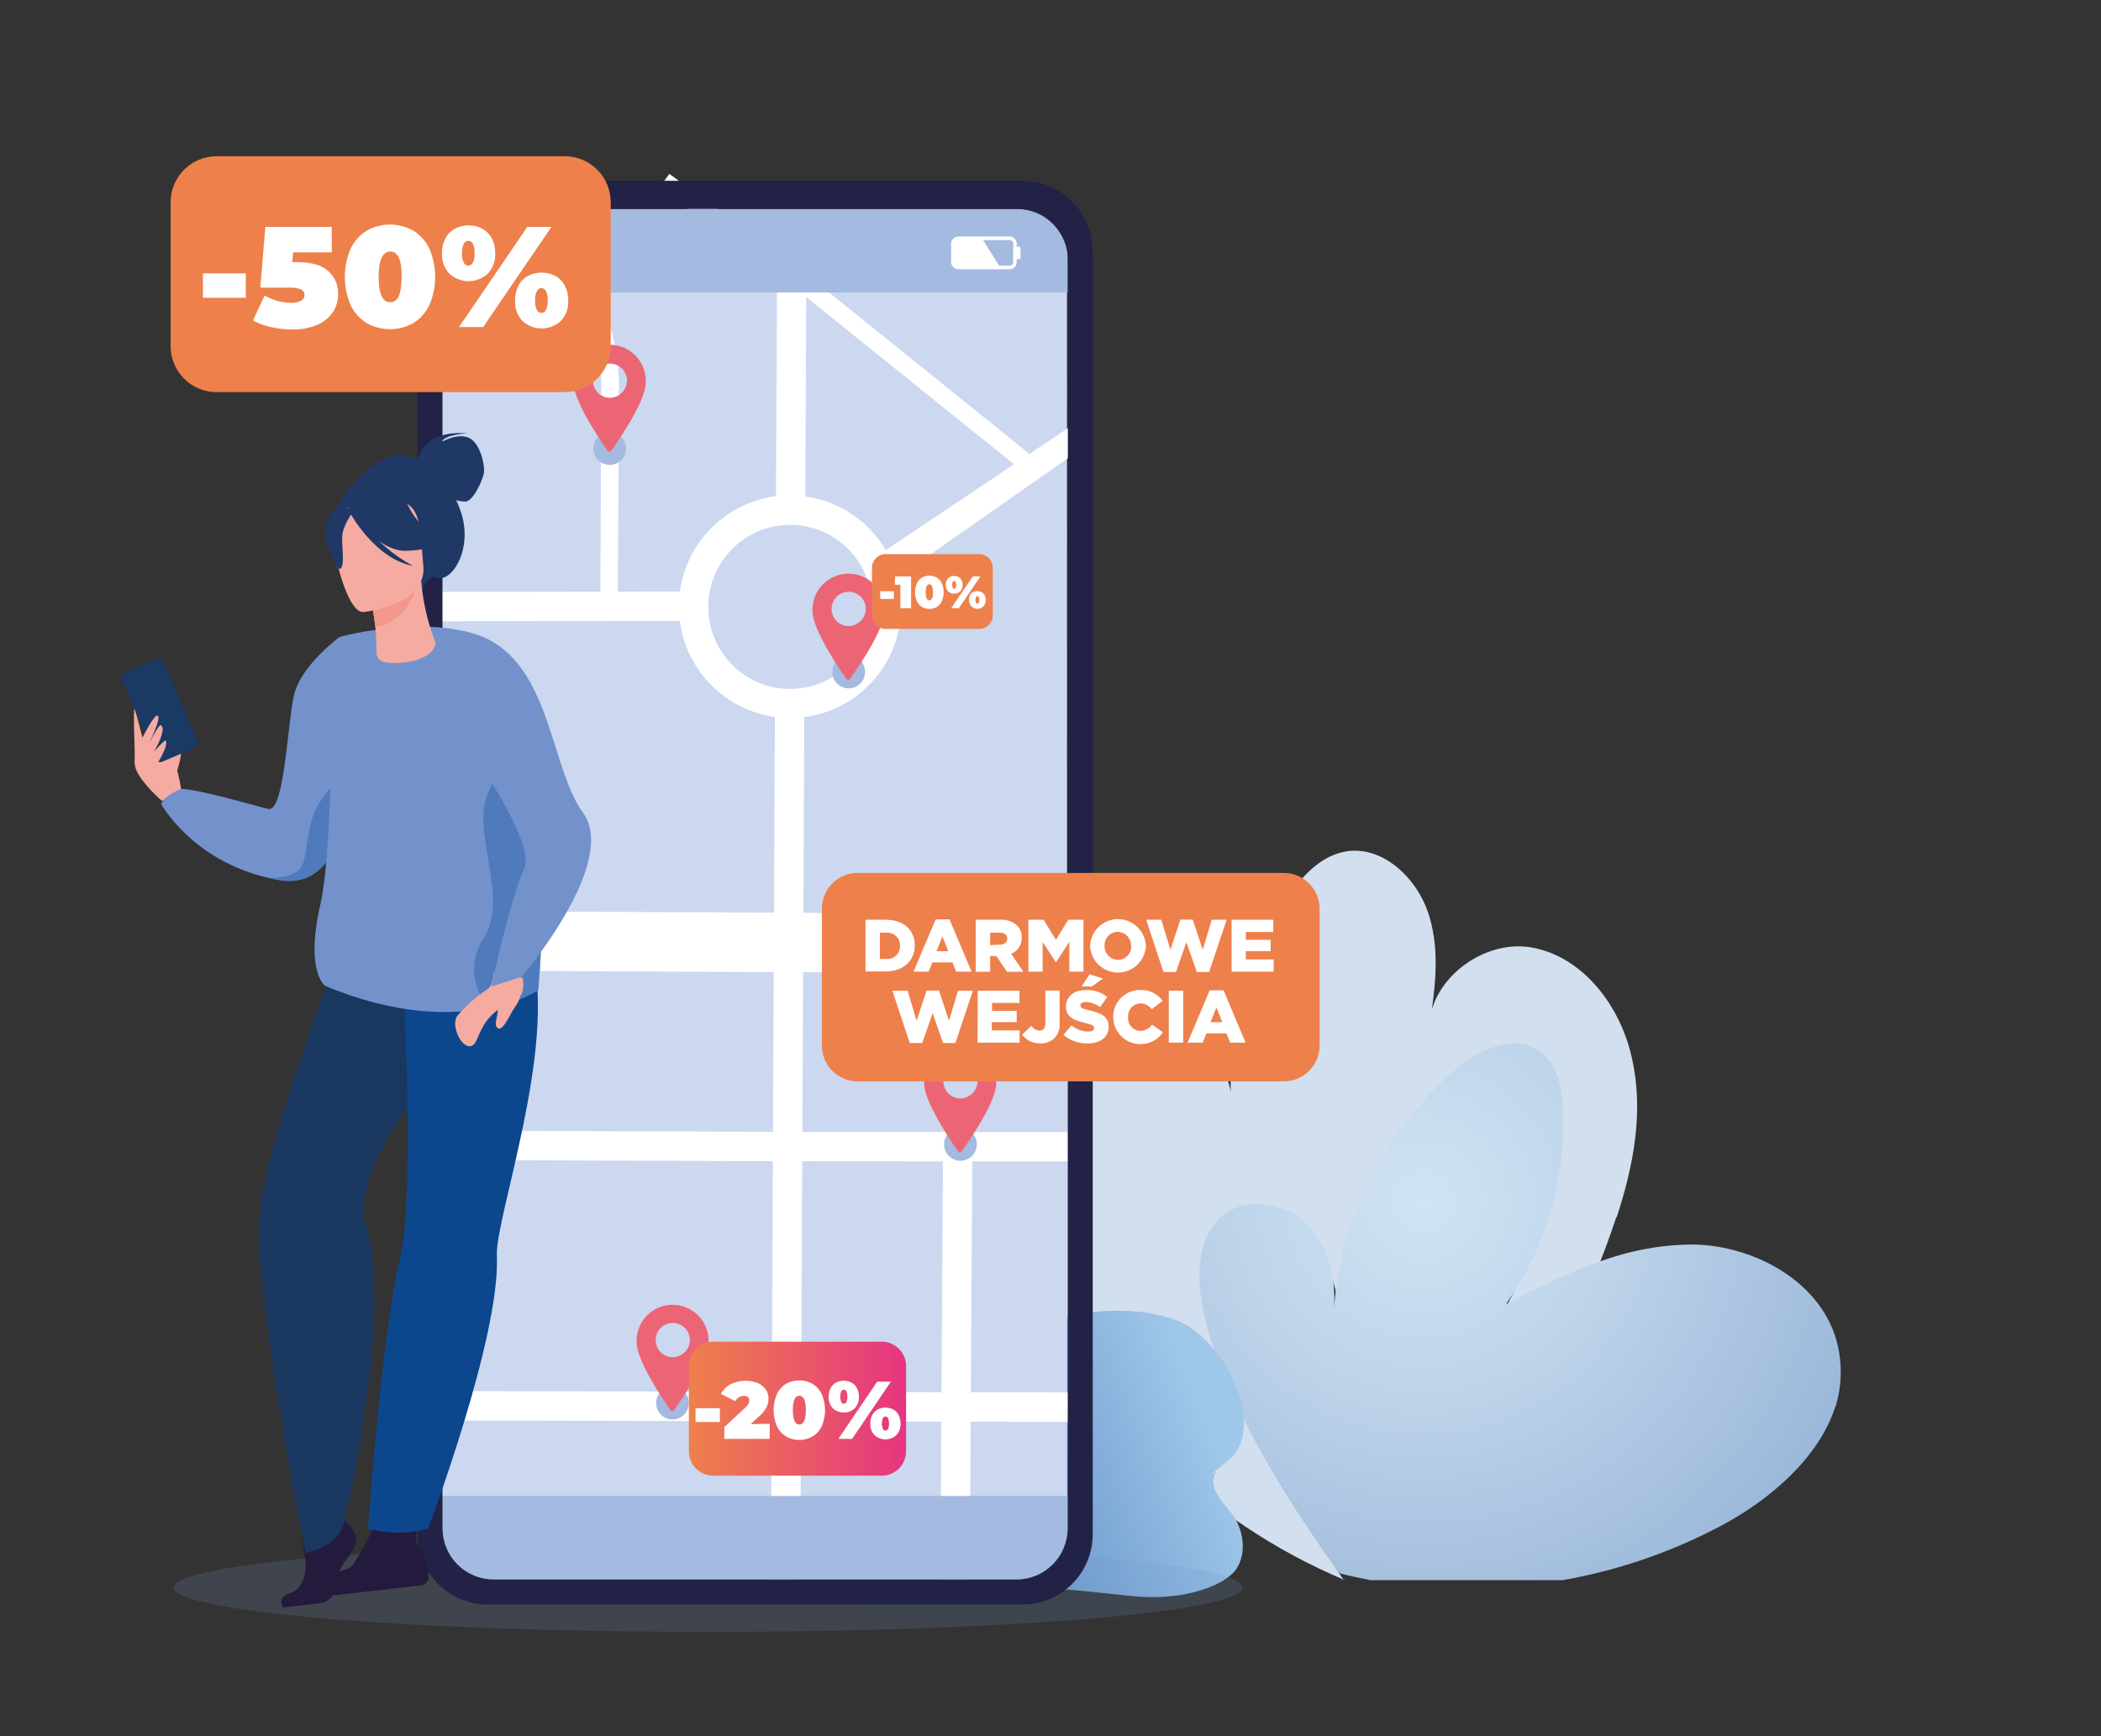 <?xml version="1.0" encoding="utf-8"?>
<svg xmlns="http://www.w3.org/2000/svg" fill="none" height="100" viewBox="0 0 121 100" width="121">
<rect x="0" y="0" width="121" height="100" fill="#333333" stroke="none"/>
<path d="M93.084 70.115C92.675 71.347 92.24 72.53 91.712 73.762C89.786 74.369 87.9 75.384 86.101 76.312C88.19 73.132 89.227 69.373 89.064 65.568C89.013 64.408 88.774 63.151 87.88 62.475C86.556 61.434 84.673 62.378 83.426 63.495C79.691 66.874 77.419 71.584 77.094 76.62C77.213 74.879 76.804 73.05 75.6 71.875C74.395 70.699 72.347 70.424 71.171 71.584C69.994 72.744 70.012 75.282 70.566 76.853C72.792 83.526 76.596 89.886 77.366 90.98C77.03 91.235 77.752 90.738 77.366 90.98C69.588 87.693 62.316 81.096 60.087 72.589C59.363 69.835 59.05 66.861 59.917 64.156C60.783 61.45 63.002 59.106 65.698 58.864C68.061 58.67 70.464 60.506 70.874 62.875C70.82 58.974 71.918 55.145 74.029 51.869C74.873 50.594 75.955 49.357 77.406 49.064C79.525 48.628 81.571 50.489 82.27 52.634C82.846 54.399 82.727 56.283 82.463 58.142C83.184 55.753 85.979 54.062 88.409 54.615C91.252 55.22 93.371 58.022 93.999 61.019C94.674 64.041 94.072 67.183 93.109 70.107L93.084 70.115Z" fill="#D2DFEF"/>
<path d="M105.71 80.989C104.793 83.914 101.995 86.344 99.182 87.852C96.302 89.389 93.198 90.458 89.984 91.019H78.931C78.329 90.899 77.749 90.777 77.175 90.631C77.15 90.608 77.15 90.585 77.124 90.585L77.079 90.534C76.21 89.349 70.287 81.231 69.227 75.114C68.938 73.377 68.973 71.37 70.289 70.136C71.606 68.902 73.877 69.192 75.186 70.424C76.494 71.656 76.964 73.591 76.822 75.404C77.021 72.761 77.739 70.182 78.937 67.819C80.134 65.455 81.786 63.353 83.797 61.634C85.169 60.448 87.242 59.507 88.711 60.571C89.697 61.295 89.938 62.626 90.01 63.835C90.188 67.856 89.036 71.823 86.734 75.119C88.711 74.078 90.8 73.064 92.898 72.408C94.378 71.937 95.92 71.693 97.472 71.684C101.284 71.732 105.296 74.101 105.913 77.871C106.093 78.911 106.028 79.979 105.723 80.989H105.71Z" fill="url(#paint0_radial_81_199)"/>
<path d="M54.238 91.325C55.046 91.835 56.865 91.457 57.745 91.429C60.263 91.353 62.722 91.684 65.23 91.939C68.33 92.245 70.515 91.256 71.125 90.478C71.735 89.7 71.682 88.535 71.217 87.614C70.813 86.811 69.438 85.829 70.01 84.84C70.185 84.539 68.401 86.051 70.752 84.105C73.102 82.159 70.353 76.814 67.525 75.965C64.023 74.843 59.968 75.858 56.995 77.735C55.404 78.737 53.946 80.086 53.059 81.815C51.954 83.921 51.703 86.375 52.358 88.662C52.648 89.746 53.315 90.69 54.238 91.325Z" fill="url(#paint1_linear_81_199)"/>
<g clip-path="url(#clip0_81_199)">
<path d="M40.791 94C57.79 94 71.571 92.856 71.571 91.445C71.571 90.034 57.79 88.891 40.791 88.891C23.792 88.891 10.011 90.034 10.011 91.445C10.011 92.856 23.792 94 40.791 94Z" fill="url(#paint2_linear_81_199)" opacity="0.18"/>
<path d="M59.662 12.152H27.232C26.244 12.152 25.443 12.954 25.443 13.944V89.319C25.443 90.309 26.244 91.111 27.232 91.111H59.662C60.65 91.111 61.45 90.309 61.45 89.319V13.944C61.45 12.954 60.65 12.152 59.662 12.152Z" fill="#CBD8F0"/>
<path d="M40.956 39.454C41.943 40.457 43.234 41.104 44.627 41.293C44.907 41.336 45.19 41.356 45.472 41.354C45.755 41.355 46.038 41.337 46.318 41.3C46.737 41.25 47.151 41.156 47.551 41.02C48.817 40.591 49.917 39.776 50.698 38.689C51.478 37.602 51.899 36.298 51.902 34.959C51.905 34.389 51.83 33.821 51.68 33.271C51.646 33.14 51.609 33.015 51.565 32.89C51.424 32.469 51.239 32.064 51.013 31.682C50.522 30.851 49.851 30.141 49.048 29.607C48.246 29.072 47.333 28.726 46.379 28.594C46.099 28.551 45.816 28.529 45.533 28.53C43.981 28.521 42.478 29.078 41.305 30.097C40.133 31.116 39.369 32.527 39.157 34.068C39.118 34.347 39.099 34.629 39.1 34.911C39.101 35.195 39.119 35.478 39.154 35.759C39.329 37.157 39.963 38.456 40.956 39.454ZM40.791 34.915C40.8 33.822 41.188 32.765 41.888 31.926C42.587 31.087 43.556 30.517 44.628 30.314C45.7 30.11 46.809 30.286 47.767 30.81C48.725 31.334 49.471 32.175 49.879 33.189C50.287 34.203 50.332 35.328 50.005 36.371C49.678 37.414 49 38.311 48.087 38.91C47.174 39.508 46.082 39.771 44.997 39.653C43.912 39.535 42.902 39.044 42.138 38.263C41.704 37.821 41.362 37.298 41.131 36.724C40.899 36.149 40.784 35.534 40.791 34.915Z" fill="white"/>
<path d="M44.395 91.445L46.089 90.872L46.129 81.871L46.143 80.177L46.2 66.891L46.21 65.2L46.251 56L46.271 52.582L46.318 41.303L46.325 40.517L44.634 40.507L44.627 41.293L44.577 52.568L44.56 55.994L44.519 65.193L44.509 66.884L44.452 80.167L44.439 81.865L44.395 91.445Z" fill="white"/>
<path d="M54.165 91.445L55.859 90.872L55.9 81.871L55.913 80.177L56.004 65.48L54.317 65.473L54.222 80.167L54.209 81.864L54.165 91.445Z" fill="white"/>
<path d="M44.684 29.37L46.375 29.377L46.379 28.59L46.432 17.11L46.439 15.793L44.752 15.807L44.688 28.58L44.684 29.37Z" fill="white"/>
<path d="M24.409 34.094L24.978 35.785L39.942 35.762L39.952 34.071L24.409 34.094Z" fill="white"/>
<path d="M24.692 52.48V55.899L44.56 55.994L46.251 56L62.255 56.075V52.656L46.271 52.582L44.58 52.575L44.577 52.568L24.692 52.48Z" fill="white"/>
<path d="M23.87 65.119L24.443 66.813L44.509 66.884L46.2 66.89L62.09 66.9L61.518 65.21L46.21 65.2L44.519 65.193L23.87 65.119Z" fill="white"/>
<path d="M50.605 31.952L51.538 33.363L51.68 33.268L61.804 26.184L61.524 24.652L51.013 31.682L50.605 31.952Z" fill="white"/>
<path d="M61.582 81.901L46.129 81.871L44.438 81.864L24.261 81.817L23.688 80.12L44.452 80.167L46.143 80.177L62.023 80.207L61.582 81.901Z" fill="white"/>
<path d="M37.945 10.843L44.752 15.807L45.419 16.293L46.432 17.11L59.049 27.265L59.79 26.549L46.439 15.794L46.042 15.476L44.755 14.538L38.605 10.057L38.548 10.013L38.491 10.094L37.945 10.843Z" fill="white"/>
<path d="M28.98 13.316C29.944 13.729 30.839 14.29 31.63 14.98C34.661 17.656 34.631 22.094 34.631 22.138L34.574 34.044V34.891H35.584V34.047L35.651 22.134C35.651 21.945 35.715 17.194 32.304 14.197C31.706 13.678 31.055 13.226 30.36 12.847L28.98 13.316Z" fill="white"/>
<path d="M35.113 26.775C35.633 26.775 36.056 26.352 36.056 25.83C36.056 25.308 35.633 24.885 35.113 24.885C34.592 24.885 34.17 25.308 34.17 25.83C34.17 26.352 34.592 26.775 35.113 26.775Z" fill="#A4BAE1"/>
<path d="M54.371 65.915C54.371 65.728 54.426 65.545 54.53 65.39C54.634 65.234 54.781 65.113 54.954 65.042C55.126 64.97 55.316 64.952 55.499 64.989C55.682 65.025 55.85 65.116 55.982 65.248C56.114 65.381 56.203 65.549 56.239 65.733C56.275 65.916 56.256 66.106 56.184 66.279C56.112 66.452 55.991 66.599 55.835 66.703C55.68 66.806 55.497 66.861 55.31 66.86C55.187 66.86 55.064 66.836 54.95 66.788C54.836 66.74 54.732 66.671 54.645 66.583C54.557 66.495 54.488 66.391 54.441 66.276C54.394 66.162 54.37 66.039 54.371 65.915Z" fill="#A4BAE1"/>
<path d="M33.038 22.057C33.038 23.215 34.917 25.857 34.998 25.972C35.009 25.987 35.024 26 35.041 26.008C35.058 26.016 35.077 26.02 35.096 26.019C35.114 26.019 35.132 26.015 35.149 26.007C35.165 25.999 35.179 25.987 35.19 25.972C35.274 25.86 37.187 23.215 37.187 22.057C37.203 21.774 37.162 21.491 37.065 21.225C36.968 20.959 36.818 20.715 36.623 20.509C36.429 20.303 36.195 20.139 35.935 20.026C35.675 19.914 35.395 19.856 35.113 19.856C34.83 19.856 34.55 19.914 34.29 20.026C34.03 20.139 33.796 20.303 33.602 20.509C33.408 20.715 33.258 20.959 33.16 21.225C33.063 21.491 33.022 21.774 33.038 22.057ZM35.102 22.914C34.909 22.909 34.722 22.847 34.564 22.735C34.406 22.624 34.284 22.468 34.213 22.288C34.143 22.107 34.127 21.91 34.168 21.721C34.209 21.531 34.305 21.358 34.444 21.223C34.582 21.088 34.757 20.997 34.947 20.961C35.137 20.925 35.334 20.946 35.512 21.021C35.69 21.097 35.842 21.223 35.949 21.384C36.056 21.546 36.113 21.735 36.113 21.929C36.106 22.193 35.996 22.443 35.808 22.627C35.619 22.811 35.366 22.915 35.102 22.914Z" fill="#EC6574"/>
<path d="M53.226 62.416C53.226 63.573 55.102 66.216 55.182 66.327C55.194 66.342 55.209 66.355 55.225 66.363C55.242 66.372 55.261 66.376 55.28 66.376C55.299 66.376 55.318 66.372 55.335 66.363C55.352 66.355 55.367 66.342 55.378 66.327C55.459 66.216 57.372 63.573 57.372 62.416C57.383 62.136 57.338 61.856 57.239 61.595C57.139 61.333 56.989 61.094 56.795 60.892C56.601 60.69 56.369 60.529 56.112 60.419C55.855 60.309 55.578 60.253 55.299 60.253C55.019 60.253 54.743 60.309 54.486 60.419C54.228 60.529 53.996 60.69 53.802 60.892C53.609 61.094 53.458 61.333 53.359 61.595C53.26 61.856 53.214 62.136 53.226 62.416ZM55.287 63.273C55.094 63.267 54.906 63.205 54.748 63.094C54.59 62.982 54.468 62.827 54.398 62.646C54.327 62.466 54.312 62.268 54.353 62.079C54.394 61.89 54.489 61.717 54.628 61.581C54.766 61.446 54.942 61.355 55.132 61.319C55.322 61.283 55.518 61.304 55.696 61.38C55.874 61.455 56.026 61.581 56.133 61.743C56.24 61.904 56.297 62.094 56.297 62.287C56.29 62.551 56.181 62.802 55.992 62.986C55.803 63.17 55.55 63.273 55.287 63.273Z" fill="#EC6574"/>
<path d="M37.787 80.822C37.786 80.635 37.841 80.452 37.944 80.296C38.047 80.14 38.194 80.019 38.367 79.946C38.539 79.874 38.728 79.855 38.912 79.891C39.095 79.927 39.263 80.017 39.395 80.149C39.528 80.281 39.618 80.45 39.654 80.633C39.691 80.816 39.673 81.006 39.601 81.179C39.53 81.352 39.409 81.5 39.254 81.604C39.099 81.708 38.916 81.763 38.73 81.763C38.48 81.763 38.241 81.664 38.064 81.488C37.887 81.311 37.788 81.072 37.787 80.822Z" fill="#A4BAE1"/>
<path d="M36.662 77.318C36.662 78.476 38.538 81.118 38.619 81.233C38.63 81.248 38.645 81.261 38.662 81.269C38.679 81.277 38.697 81.281 38.716 81.28C38.735 81.28 38.754 81.276 38.771 81.268C38.788 81.26 38.802 81.248 38.814 81.233C38.895 81.122 40.808 78.476 40.808 77.318C40.819 77.038 40.774 76.759 40.675 76.498C40.576 76.236 40.425 75.996 40.231 75.794C40.038 75.593 39.805 75.432 39.548 75.322C39.291 75.212 39.014 75.156 38.735 75.156C38.456 75.156 38.179 75.212 37.922 75.322C37.665 75.432 37.432 75.593 37.239 75.794C37.045 75.996 36.894 76.236 36.795 76.498C36.696 76.759 36.651 77.038 36.662 77.318ZM38.723 78.179C38.529 78.174 38.341 78.112 38.181 78.001C38.022 77.889 37.9 77.734 37.828 77.552C37.757 77.371 37.741 77.173 37.782 76.983C37.822 76.793 37.918 76.619 38.057 76.483C38.196 76.347 38.372 76.255 38.563 76.219C38.754 76.183 38.951 76.204 39.13 76.279C39.309 76.355 39.461 76.481 39.569 76.643C39.676 76.805 39.733 76.996 39.734 77.19C39.727 77.457 39.616 77.712 39.423 77.897C39.231 78.082 38.973 78.183 38.706 78.179H38.723Z" fill="#EC6574"/>
<path d="M47.938 38.705C47.938 38.518 47.993 38.335 48.097 38.179C48.201 38.024 48.348 37.903 48.521 37.831C48.693 37.76 48.883 37.741 49.066 37.778C49.249 37.815 49.417 37.905 49.549 38.038C49.681 38.17 49.77 38.339 49.806 38.522C49.842 38.706 49.823 38.896 49.751 39.069C49.679 39.241 49.558 39.389 49.402 39.492C49.247 39.595 49.064 39.65 48.878 39.65C48.754 39.65 48.631 39.625 48.517 39.578C48.403 39.53 48.299 39.46 48.212 39.373C48.125 39.285 48.056 39.181 48.008 39.066C47.961 38.951 47.937 38.829 47.938 38.705Z" fill="#A4BAE1"/>
<path d="M46.793 35.205C46.793 36.359 48.669 39.005 48.75 39.116C48.761 39.132 48.776 39.144 48.793 39.153C48.809 39.161 48.828 39.166 48.847 39.166C48.866 39.166 48.885 39.161 48.902 39.153C48.919 39.144 48.934 39.132 48.945 39.116C49.026 39.005 50.939 36.359 50.939 35.205C50.95 34.925 50.905 34.646 50.806 34.384C50.707 34.122 50.556 33.883 50.362 33.681C50.169 33.479 49.936 33.319 49.679 33.209C49.422 33.099 49.145 33.042 48.866 33.042C48.586 33.042 48.31 33.099 48.053 33.209C47.795 33.319 47.563 33.479 47.37 33.681C47.176 33.883 47.025 34.122 46.926 34.384C46.827 34.646 46.782 34.925 46.793 35.205ZM48.854 36.062C48.66 36.058 48.471 35.996 48.312 35.884C48.153 35.772 48.03 35.616 47.959 35.435C47.888 35.254 47.872 35.056 47.913 34.865C47.954 34.675 48.05 34.501 48.189 34.365C48.328 34.229 48.505 34.138 48.696 34.102C48.887 34.066 49.084 34.087 49.263 34.163C49.442 34.239 49.594 34.367 49.701 34.529C49.808 34.692 49.865 34.882 49.864 35.077C49.857 35.341 49.748 35.591 49.559 35.775C49.37 35.959 49.117 36.062 48.854 36.062Z" fill="#EC6574"/>
<path d="M58.554 12.034H28.427C27.741 11.976 27.058 12.168 26.501 12.574C25.944 12.98 25.552 13.573 25.396 14.245V16.846H61.491V14.245C61.323 13.598 60.941 13.027 60.407 12.625C59.874 12.224 59.221 12.015 58.554 12.034Z" fill="#A4BAE1"/>
<path d="M58.614 90.979H28.474C27.788 91.036 27.104 90.844 26.548 90.437C25.991 90.031 25.599 89.438 25.443 88.766V86.167H61.541V88.766C61.374 89.411 60.993 89.981 60.462 90.383C59.931 90.784 59.28 90.995 58.614 90.979Z" fill="#A4BAE1"/>
<path d="M58.702 14.211H58.554V14.035C58.554 13.981 58.543 13.928 58.523 13.878C58.502 13.828 58.472 13.782 58.433 13.744C58.395 13.706 58.35 13.676 58.3 13.655C58.25 13.634 58.197 13.623 58.143 13.623H55.186C55.132 13.623 55.078 13.634 55.029 13.655C54.979 13.676 54.933 13.706 54.895 13.744C54.857 13.782 54.827 13.828 54.806 13.878C54.785 13.928 54.775 13.981 54.775 14.035V15.098C54.775 15.207 54.818 15.312 54.895 15.389C54.972 15.467 55.077 15.51 55.186 15.51H58.143C58.252 15.51 58.356 15.467 58.433 15.389C58.511 15.312 58.554 15.207 58.554 15.098V14.923H58.699C58.709 14.923 58.718 14.922 58.727 14.918C58.737 14.915 58.745 14.909 58.752 14.902C58.759 14.895 58.764 14.887 58.768 14.877C58.772 14.868 58.773 14.858 58.773 14.849V14.285C58.773 14.266 58.765 14.248 58.752 14.234C58.739 14.22 58.721 14.212 58.702 14.211ZM58.348 15.098C58.348 15.152 58.327 15.204 58.289 15.243C58.252 15.281 58.2 15.303 58.146 15.304H57.543L56.614 13.829H58.153C58.207 13.83 58.258 13.852 58.296 13.891C58.334 13.929 58.355 13.981 58.355 14.035L58.348 15.098Z" fill="white"/>
<path d="M30.29 14.268L30.013 14.562C29.753 14.31 29.405 14.169 29.044 14.17C28.674 14.171 28.32 14.316 28.057 14.575L27.777 14.288C28.111 13.958 28.56 13.772 29.029 13.768C29.498 13.764 29.95 13.944 30.29 14.268Z" fill="white"/>
<path d="M29.879 14.71L29.599 15.004C29.449 14.857 29.248 14.776 29.038 14.776C28.829 14.776 28.628 14.857 28.478 15.004L28.195 14.71C28.423 14.491 28.728 14.37 29.044 14.373C29.355 14.372 29.654 14.493 29.879 14.71Z" fill="white"/>
<path d="M29.458 15.145L29.044 15.588L28.619 15.152C28.732 15.044 28.882 14.983 29.038 14.983C29.195 14.983 29.345 15.044 29.458 15.152V15.145Z" fill="white"/>
<path d="M33.584 15.587H34.136V13.63H33.584V15.587Z" fill="white"/>
<path d="M32.762 15.591H33.314V14.069H32.762V15.591Z" fill="white"/>
<path d="M32.004 15.587H32.556V14.43H32.004V15.587Z" fill="white"/>
<path d="M31.256 15.587H31.809V15.01H31.256V15.587Z" fill="white"/>
<path d="M62.11 12.034C61.734 11.531 61.247 11.123 60.686 10.842C60.126 10.561 59.507 10.415 58.88 10.414H28.087C27.015 10.414 25.987 10.841 25.229 11.6C24.471 12.36 24.045 13.39 24.045 14.464V88.371C24.045 89.445 24.471 90.475 25.229 91.234C25.987 91.994 27.015 92.421 28.087 92.421H58.891C59.962 92.421 60.99 91.994 61.748 91.234C62.506 90.475 62.932 89.445 62.932 88.371V14.464C62.931 13.585 62.643 12.732 62.11 12.034ZM61.491 88.04C61.487 88.819 61.176 89.565 60.626 90.116C60.076 90.666 59.331 90.977 58.554 90.98H28.424C28.037 90.979 27.655 90.903 27.298 90.754C26.941 90.605 26.616 90.388 26.343 90.113C26.07 89.839 25.854 89.514 25.706 89.156C25.559 88.798 25.483 88.414 25.483 88.027V14.983C25.483 14.596 25.559 14.213 25.706 13.855C25.854 13.497 26.07 13.172 26.343 12.898C26.617 12.624 26.941 12.407 27.298 12.258C27.655 12.11 28.037 12.034 28.424 12.034H58.554C58.941 12.034 59.324 12.11 59.681 12.258C60.039 12.405 60.364 12.623 60.638 12.897C60.911 13.171 61.128 13.496 61.276 13.854C61.425 14.212 61.501 14.596 61.501 14.983L61.491 88.04Z" fill="#222247"/>
<path d="M10.109 44.712C10.109 44.668 10.58 43.318 10.371 43.24C10.163 43.163 9.812 43.22 9.799 43.449C9.867 43.878 9.971 44.3 10.109 44.712Z" fill="#F5ABA1"/>
<path d="M10.429 45.448C10.429 45.323 10.055 43.423 9.691 43.085C9.327 42.748 8.603 42.269 8.398 42.309C8.192 42.349 7.505 43.521 7.839 44.334C8.172 45.147 9.331 46.136 9.331 46.136L10.429 45.448Z" fill="#F5ABA1"/>
<path d="M11.261 43.058L9.314 43.888C9.246 43.91 9.173 43.904 9.11 43.871C9.047 43.839 8.999 43.783 8.977 43.716L7.024 39.137C6.99 39.073 6.984 38.998 7.005 38.929C7.027 38.86 7.074 38.803 7.138 38.769L9.081 37.939C9.149 37.919 9.221 37.926 9.284 37.958C9.346 37.99 9.394 38.045 9.418 38.111L11.362 42.68C11.38 42.712 11.392 42.746 11.397 42.782C11.402 42.819 11.4 42.855 11.39 42.891C11.381 42.926 11.365 42.959 11.342 42.987C11.32 43.016 11.292 43.04 11.261 43.058Z" fill="#1A3965"/>
<path d="M8.219 42.464C8.219 42.464 8.866 41.168 9.065 41.216C9.351 41.28 8.539 42.923 8.539 42.923C8.539 42.923 9.139 41.695 9.263 41.769C9.543 41.934 9.213 42.7 8.866 43.298C8.866 43.298 9.523 42.545 9.56 42.663C9.691 43.078 8.916 44.202 8.916 44.202L8.293 43.126L8.219 42.464Z" fill="#F5ABA1"/>
<path d="M7.758 43.652C7.781 43.5 7.647 40.594 7.758 40.861C7.869 41.128 8.233 42.612 8.233 42.612L7.758 43.652Z" fill="#F5ABA1"/>
<path d="M20.159 41.452C20.159 41.452 20.428 44.59 19.822 47.223C19.337 49.298 18.293 51.056 16.117 50.695C15.895 50.658 15.679 50.614 15.47 50.567C11.042 49.554 9.28 46.308 9.28 46.308C9.536 45.744 10.435 45.447 10.435 45.447C11.301 45.4 15.255 46.578 15.487 46.602C16.38 46.679 16.545 41.793 16.925 40.065C17.306 38.337 19.556 36.69 19.556 36.69L20.159 41.452Z" fill="#7392CB"/>
<path d="M19.64 44.955L19.808 47.222C19.323 49.298 18.279 51.056 16.104 50.695C15.881 50.658 15.666 50.614 15.457 50.567C15.528 50.567 16.831 50.597 17.306 49.996C17.781 49.396 17.535 47.55 18.414 46.213C19.293 44.877 19.64 44.955 19.64 44.955Z" fill="#4F7BBD"/>
<path d="M19.485 87.268C19.485 87.268 20.644 88.108 20.516 88.813C20.388 89.519 19.505 90.079 19.458 90.926C19.411 91.773 18.96 92.276 18.502 92.34L16.302 92.586C16.302 92.586 15.898 92.036 16.7 91.77C17.502 91.503 17.71 90.484 17.542 89.583C17.442 88.877 17.39 88.166 17.384 87.453L19.068 86.853L19.485 87.268Z" fill="#241A3D"/>
<path d="M17.801 92.052L24.268 91.317C24.39 91.302 24.501 91.241 24.579 91.146C24.657 91.051 24.695 90.93 24.685 90.807C24.658 90.326 24.526 89.858 24.298 89.434C23.867 88.708 23.624 88.597 24.84 86.201C24.453 86.704 23.247 86.629 22.233 86.609C22.136 86.818 20.607 89.893 20.23 90.234C19.852 90.574 17.801 90.73 17.801 92.052Z" fill="#241A3D"/>
<path d="M19.401 55.173C19.401 55.173 15.696 64.569 14.979 69.594C14.416 73.495 17.602 89.458 17.602 89.458C18.043 89.353 18.468 89.186 18.862 88.962C19.336 88.68 19.681 88.225 19.825 87.693C19.825 87.693 22.786 75.27 20.994 70.336C20.593 69.226 21.782 65.375 24.261 63.057C26.74 60.738 27.144 54.144 25.483 53.888C23.823 53.631 19.401 55.173 19.401 55.173Z" fill="#1A3760"/>
<path d="M22.995 52.011C22.995 52.011 24.066 68.318 23.025 72.553C21.984 76.789 21.2 88.04 21.2 88.04C22.33 88.365 23.528 88.365 24.658 88.04C24.658 88.04 28.828 77.018 28.616 72.307C28.518 70.127 32.078 60.37 30.637 54.873L22.995 52.011Z" fill="#0C478D"/>
<path d="M30.994 57.04C30.117 57.54 29.159 57.883 28.165 58.052C26.059 58.467 22.846 58.514 18.734 56.79C18.734 56.79 17.552 56.02 18.455 52.065C19.128 49.082 18.96 42.343 19.566 36.687C19.566 36.687 23.392 35.617 26.703 36.349C29.235 36.899 29.414 40.675 30.3 44.529C30.384 44.891 30.475 45.252 30.573 45.609C31.714 49.808 30.994 57.04 30.994 57.04Z" fill="#7392CB"/>
<path d="M19.536 28.938C19.536 28.938 22.392 24.551 24.443 26.913C24.443 26.913 25.814 27.305 26.544 29.485C27.275 31.665 25.975 33.609 25.143 33.271C24.611 33.055 24.332 33.977 24.332 33.977L19.536 28.938Z" fill="#1F3865"/>
<path d="M24.032 26.552C24.032 26.552 24.274 24.713 26.959 24.969C26.959 24.969 25.686 24.969 25.396 25.479C25.396 25.479 26.339 24.909 27.006 25.219C27.673 25.53 27.922 26.802 27.875 27.203C27.828 27.605 27.272 28.847 26.817 28.891C26.451 28.887 26.093 28.788 25.777 28.604L24.032 26.552Z" fill="#1F3865"/>
<path d="M25.09 37.037C24.639 35.897 24.36 34.696 24.261 33.474L24.096 33.524L21.354 34.405C21.354 34.405 21.519 35.282 21.617 36.116C21.657 36.453 21.674 37.064 21.684 37.594C21.695 38.124 22.22 38.202 22.762 38.191C24.2 38.164 25.005 37.658 25.09 37.037Z" fill="#F5ABA1"/>
<path d="M21.354 34.405C21.354 34.405 21.519 35.283 21.617 36.116C23.183 35.89 23.847 34.361 24.096 33.524L21.354 34.405Z" fill="#F3978A"/>
<path d="M24.594 33.005C24.86 32.159 24.988 31.276 24.975 30.389C24.911 29.579 23.769 26.812 20.997 27.976C20.439 28.21 19.94 28.565 19.536 29.016C19.02 29.603 18.357 30.754 20.017 32.995L20.499 33.771L24.594 33.005Z" fill="#1F3865"/>
<path d="M20.92 35.255C20.92 35.255 24.625 34.888 24.379 32.556C24.133 30.224 24.419 28.627 22.021 28.762C19.623 28.897 19.273 29.839 19.172 30.632C19.071 31.425 19.947 35.296 20.92 35.255Z" fill="#F5ABA1"/>
<path d="M20.017 29.34C20.017 29.34 21.701 31.732 23.321 31.726C24.941 31.719 25.497 31.139 25.497 31.139C24.575 30.675 23.842 29.904 23.426 28.958C23.426 28.958 20.438 27.872 20.017 29.34Z" fill="#1F3865"/>
<path d="M20.32 29.492C20.32 29.492 19.734 30.278 19.704 30.899C19.674 31.52 19.899 32.725 19.546 32.775C19.546 32.775 18.33 31.169 18.902 29.93C19.512 28.618 20.32 29.492 20.32 29.492Z" fill="#1F3865"/>
<path d="M20.206 29.616C20.206 29.616 21.634 32.208 23.783 32.593C23.783 32.593 21.425 31.392 20.782 29.603C20.139 27.814 20.206 29.616 20.206 29.616Z" fill="#1F3865"/>
<path d="M30.994 57.039C30.117 57.54 29.159 57.883 28.164 58.052C27.664 57.504 27.363 56.802 27.312 56.061C27.262 55.32 27.463 54.583 27.885 53.972C29.343 51.633 27.066 47.897 28.134 45.582C28.878 43.983 29.818 44.232 30.296 44.529C30.381 44.89 30.471 45.252 30.569 45.609C31.714 49.807 30.994 57.039 30.994 57.039Z" fill="#4F7BBD"/>
<path d="M28.427 56.051C28.427 56.051 28.427 56.8 28.047 56.996C27.414 57.423 26.84 57.931 26.339 58.508C25.955 59.014 26.531 60.34 27.087 60.263C27.642 60.185 27.424 58.956 28.892 58.015C29.387 57.694 30.313 57.748 30.111 56.328L28.427 56.051Z" fill="#F5ABA1"/>
<path d="M28.306 56.82C28.306 56.82 29.289 52.096 30.202 50C30.855 48.515 27.087 43.207 27.087 43.207C27.087 43.207 25.113 36.052 26.699 36.352C31.751 37.294 31.549 44.047 33.577 46.814C35.665 49.679 30.047 56.264 30.047 56.264" fill="#7392CB"/>
<path d="M30.027 56.719C30.068 57.189 29.931 57.656 29.643 58.029C29.306 58.535 28.895 59.568 28.606 59.159C28.43 58.913 28.75 58.437 28.653 57.89C28.555 57.344 30.027 56.719 30.027 56.719Z" fill="#F5ABA1"/>
<path d="M50.781 77.281H41.074C40.3 77.281 39.673 77.91 39.673 78.685V83.595C39.673 84.371 40.3 84.999 41.074 84.999H50.781C51.554 84.999 52.182 84.371 52.182 83.595V78.685C52.182 77.91 51.554 77.281 50.781 77.281Z" fill="url(#paint3_linear_81_199)"/>
<path d="M40.057 81.112H41.458V81.908H40.057V81.112Z" fill="white"/>
<path d="M44.327 82.009V82.88H41.714V82.205L42.896 81.108C42.977 81.038 43.047 80.955 43.101 80.862C43.134 80.799 43.151 80.73 43.152 80.659C43.154 80.624 43.148 80.588 43.134 80.555C43.12 80.522 43.098 80.493 43.071 80.47C43.002 80.422 42.919 80.398 42.835 80.403C42.736 80.403 42.638 80.43 42.553 80.481C42.465 80.535 42.396 80.613 42.354 80.707L41.522 80.292C41.645 80.056 41.835 79.862 42.068 79.735C42.308 79.616 42.57 79.548 42.837 79.535C43.105 79.521 43.373 79.563 43.623 79.657C43.81 79.732 43.972 79.857 44.092 80.018C44.204 80.176 44.263 80.365 44.26 80.558C44.262 80.734 44.223 80.907 44.145 81.064C44.031 81.27 43.879 81.451 43.698 81.601L43.233 82.03L44.327 82.009Z" fill="white"/>
<path d="M45.264 82.735C45.035 82.594 44.853 82.389 44.742 82.144C44.617 81.854 44.553 81.541 44.553 81.225C44.553 80.909 44.617 80.596 44.742 80.305C44.855 80.061 45.036 79.856 45.264 79.715C45.497 79.577 45.764 79.507 46.035 79.512C46.305 79.507 46.571 79.577 46.803 79.715C47.031 79.856 47.212 80.061 47.325 80.305C47.452 80.595 47.517 80.908 47.517 81.225C47.517 81.541 47.452 81.854 47.325 82.144C47.214 82.389 47.032 82.594 46.803 82.735C46.572 82.875 46.305 82.947 46.035 82.941C45.764 82.946 45.496 82.875 45.264 82.735ZM46.409 81.226C46.409 80.673 46.284 80.396 46.035 80.396C45.786 80.396 45.661 80.673 45.661 81.226C45.661 81.78 45.786 82.053 46.035 82.053C46.284 82.053 46.409 81.78 46.409 81.226Z" fill="white"/>
<path d="M47.968 81.122C47.884 81.032 47.819 80.925 47.777 80.809C47.736 80.693 47.718 80.57 47.726 80.447C47.721 80.275 47.76 80.106 47.84 79.954C47.909 79.82 48.017 79.71 48.15 79.64C48.287 79.567 48.44 79.53 48.595 79.532C48.751 79.531 48.904 79.568 49.043 79.64C49.175 79.712 49.283 79.821 49.352 79.954C49.431 80.106 49.469 80.276 49.464 80.447C49.471 80.57 49.454 80.693 49.412 80.809C49.37 80.925 49.305 81.032 49.221 81.122C49.05 81.278 48.827 81.365 48.595 81.365C48.363 81.365 48.139 81.278 47.968 81.122ZM50.518 79.586H51.306L49.073 82.88H48.282L50.518 79.586ZM48.743 80.764C48.789 80.667 48.809 80.56 48.8 80.454C48.809 80.346 48.789 80.237 48.743 80.14C48.729 80.112 48.708 80.088 48.682 80.072C48.656 80.055 48.626 80.046 48.595 80.045C48.564 80.046 48.535 80.055 48.509 80.072C48.483 80.089 48.463 80.112 48.45 80.14C48.369 80.34 48.369 80.564 48.45 80.764C48.463 80.792 48.483 80.815 48.509 80.832C48.535 80.849 48.564 80.858 48.595 80.859C48.626 80.858 48.656 80.849 48.682 80.832C48.708 80.816 48.729 80.792 48.743 80.764ZM50.366 82.667C50.282 82.578 50.217 82.471 50.175 82.355C50.134 82.239 50.116 82.116 50.124 81.993C50.118 81.821 50.158 81.651 50.238 81.5C50.307 81.366 50.415 81.256 50.548 81.186C50.685 81.113 50.838 81.076 50.993 81.078C51.149 81.076 51.303 81.114 51.441 81.186C51.573 81.257 51.681 81.367 51.751 81.5C51.828 81.652 51.867 81.822 51.862 81.993C51.869 82.116 51.852 82.239 51.81 82.355C51.768 82.471 51.703 82.578 51.619 82.667C51.448 82.824 51.224 82.911 50.993 82.911C50.761 82.911 50.538 82.824 50.366 82.667ZM51.141 82.31C51.187 82.213 51.206 82.106 51.198 81.999C51.207 81.891 51.187 81.783 51.141 81.685C51.127 81.657 51.106 81.634 51.08 81.617C51.054 81.601 51.024 81.591 50.993 81.591C50.962 81.592 50.932 81.601 50.907 81.618C50.881 81.634 50.861 81.658 50.848 81.685C50.767 81.886 50.767 82.109 50.848 82.31C50.861 82.337 50.881 82.361 50.907 82.377C50.932 82.394 50.962 82.403 50.993 82.404C51.024 82.404 51.055 82.395 51.082 82.379C51.109 82.362 51.13 82.338 51.144 82.31H51.141Z" fill="white"/>
<path d="M56.395 31.918H50.999C50.568 31.918 50.218 32.269 50.218 32.701V35.445C50.218 35.877 50.568 36.227 50.999 36.227H56.395C56.826 36.227 57.176 35.877 57.176 35.445V32.701C57.176 32.269 56.826 31.918 56.395 31.918Z" fill="url(#paint4_linear_81_199)"/>
<path d="M50.693 34.058H51.481V34.5H50.696L50.693 34.058Z" fill="white"/>
<path d="M52.471 33.204V35.033H51.855V33.683H51.542V33.204H52.471Z" fill="white"/>
<path d="M53.094 34.959C52.965 34.878 52.863 34.76 52.801 34.621C52.734 34.461 52.7 34.289 52.7 34.115C52.7 33.941 52.734 33.769 52.801 33.609C52.864 33.47 52.966 33.353 53.094 33.271C53.224 33.196 53.372 33.157 53.522 33.16C53.673 33.157 53.822 33.195 53.953 33.271C54.081 33.352 54.182 33.469 54.243 33.609C54.312 33.768 54.348 33.941 54.348 34.115C54.348 34.289 54.312 34.461 54.243 34.621C54.183 34.761 54.082 34.879 53.953 34.959C53.823 35.037 53.674 35.077 53.522 35.073C53.371 35.077 53.223 35.037 53.094 34.959ZM53.731 34.115C53.731 33.808 53.663 33.653 53.522 33.653C53.381 33.653 53.313 33.808 53.313 34.115C53.313 34.422 53.384 34.577 53.522 34.577C53.66 34.577 53.731 34.429 53.731 34.118V34.115Z" fill="white"/>
<path d="M54.603 34.061C54.557 34.011 54.521 33.952 54.498 33.888C54.474 33.823 54.464 33.755 54.468 33.686C54.466 33.592 54.487 33.498 54.529 33.413C54.569 33.339 54.63 33.278 54.704 33.238C54.781 33.196 54.867 33.175 54.953 33.177C55.04 33.176 55.126 33.197 55.203 33.238C55.276 33.277 55.336 33.338 55.374 33.413C55.419 33.497 55.441 33.591 55.438 33.686C55.442 33.755 55.432 33.823 55.409 33.888C55.386 33.952 55.35 34.011 55.304 34.061C55.208 34.148 55.083 34.196 54.953 34.196C54.824 34.196 54.699 34.148 54.603 34.061ZM56.024 33.204H56.466L55.219 35.033H54.778L56.024 33.204ZM55.034 33.862C55.061 33.807 55.073 33.747 55.068 33.686C55.072 33.627 55.06 33.568 55.034 33.514C55.028 33.498 55.016 33.485 55.002 33.475C54.988 33.465 54.971 33.46 54.953 33.46C54.936 33.461 54.919 33.466 54.904 33.476C54.889 33.485 54.877 33.499 54.869 33.514C54.845 33.568 54.835 33.627 54.839 33.686C54.835 33.746 54.845 33.807 54.869 33.862C54.878 33.877 54.89 33.89 54.904 33.9C54.919 33.909 54.936 33.915 54.953 33.916C54.971 33.915 54.987 33.91 55.001 33.9C55.016 33.891 55.027 33.877 55.034 33.862ZM55.944 34.925C55.896 34.875 55.86 34.816 55.836 34.752C55.812 34.688 55.802 34.619 55.806 34.55C55.8 34.458 55.819 34.366 55.859 34.284C55.898 34.209 55.957 34.148 56.031 34.108C56.108 34.067 56.194 34.046 56.28 34.047C56.367 34.046 56.453 34.067 56.53 34.108C56.604 34.148 56.665 34.209 56.705 34.284C56.749 34.368 56.771 34.462 56.769 34.557C56.772 34.626 56.762 34.694 56.738 34.759C56.714 34.823 56.678 34.882 56.631 34.932C56.586 34.975 56.534 35.01 56.476 35.033C56.418 35.056 56.356 35.068 56.294 35.067C56.229 35.069 56.164 35.058 56.104 35.033C56.043 35.009 55.989 34.972 55.944 34.925ZM56.375 34.726C56.416 34.617 56.416 34.497 56.375 34.388C56.366 34.373 56.354 34.361 56.339 34.352C56.324 34.343 56.308 34.338 56.291 34.338C56.274 34.338 56.257 34.343 56.243 34.352C56.229 34.361 56.217 34.373 56.21 34.388C56.168 34.497 56.168 34.617 56.21 34.726C56.217 34.741 56.229 34.753 56.243 34.762C56.257 34.771 56.274 34.776 56.291 34.776C56.308 34.776 56.324 34.771 56.339 34.762C56.354 34.753 56.366 34.741 56.375 34.726Z" fill="white"/>
<path d="M32.526 9H12.473C11.011 9 9.826 10.188 9.826 11.653V19.934C9.826 21.399 11.011 22.587 12.473 22.587H32.526C33.988 22.587 35.173 21.399 35.173 19.934V11.653C35.173 10.188 33.988 9 32.526 9Z" fill="url(#paint5_linear_81_199)"/>
<path d="M11.688 15.749H14.157V17.153H11.688V15.749Z" fill="white"/>
<path d="M18.899 15.608C19.087 15.773 19.236 15.978 19.335 16.208C19.434 16.438 19.481 16.687 19.472 16.938C19.477 17.296 19.378 17.647 19.189 17.95C18.974 18.277 18.67 18.535 18.313 18.693C17.848 18.895 17.345 18.992 16.838 18.976C16.43 18.976 16.024 18.931 15.625 18.845C15.256 18.77 14.899 18.64 14.568 18.46L15.242 17.022C15.481 17.159 15.736 17.265 16.003 17.336C16.256 17.406 16.518 17.442 16.781 17.444C16.971 17.452 17.16 17.41 17.33 17.323C17.393 17.293 17.447 17.245 17.484 17.185C17.521 17.125 17.54 17.055 17.538 16.985C17.54 16.921 17.523 16.857 17.489 16.802C17.456 16.747 17.407 16.703 17.35 16.674C17.135 16.591 16.906 16.556 16.676 16.57H14.992L15.282 13.067H19.108V14.535H16.878L16.834 15.102H17.128C17.929 15.1 18.52 15.268 18.899 15.608Z" fill="white"/>
<path d="M21.115 18.608C20.713 18.359 20.392 17.998 20.192 17.568C19.973 17.057 19.859 16.506 19.859 15.948C19.859 15.391 19.973 14.84 20.192 14.329C20.392 13.899 20.713 13.538 21.115 13.289C21.526 13.057 21.991 12.935 22.462 12.935C22.934 12.935 23.398 13.057 23.81 13.289C24.21 13.539 24.53 13.9 24.729 14.329C24.949 14.84 25.063 15.391 25.063 15.948C25.063 16.506 24.949 17.057 24.729 17.568C24.53 17.997 24.21 18.358 23.81 18.608C23.398 18.84 22.934 18.962 22.462 18.962C21.991 18.962 21.526 18.84 21.115 18.608ZM23.136 15.948C23.136 14.976 22.917 14.487 22.479 14.487C22.041 14.487 21.806 14.976 21.806 15.948C21.806 16.92 22.025 17.41 22.479 17.41C22.934 17.41 23.126 16.92 23.126 15.948H23.136Z" fill="white"/>
<path d="M25.884 15.767C25.737 15.609 25.624 15.424 25.55 15.221C25.477 15.019 25.445 14.804 25.457 14.589C25.449 14.287 25.517 13.989 25.655 13.721C25.78 13.489 25.969 13.297 26.201 13.171C26.444 13.045 26.714 12.979 26.987 12.979C27.261 12.979 27.531 13.045 27.774 13.171C28.007 13.297 28.198 13.488 28.323 13.721C28.46 13.989 28.527 14.288 28.518 14.589C28.531 14.804 28.499 15.019 28.425 15.222C28.352 15.424 28.238 15.61 28.09 15.767C27.789 16.042 27.395 16.195 26.987 16.195C26.579 16.195 26.186 16.042 25.884 15.767ZM30.37 13.067H31.762L27.828 18.837H26.437L30.37 13.067ZM27.232 15.135C27.311 14.965 27.346 14.777 27.333 14.589C27.346 14.399 27.311 14.208 27.232 14.035C27.207 13.987 27.17 13.945 27.125 13.916C27.079 13.886 27.026 13.869 26.972 13.867C26.918 13.868 26.865 13.885 26.819 13.915C26.773 13.944 26.737 13.986 26.713 14.035C26.631 14.206 26.595 14.396 26.608 14.585C26.594 14.774 26.63 14.962 26.713 15.132C26.736 15.182 26.773 15.224 26.819 15.253C26.864 15.283 26.918 15.3 26.972 15.301C27.026 15.299 27.079 15.283 27.125 15.254C27.17 15.225 27.207 15.184 27.232 15.135ZM30.091 18.49C29.943 18.332 29.829 18.146 29.756 17.943C29.682 17.74 29.651 17.524 29.663 17.309C29.655 17.009 29.724 16.711 29.862 16.445C29.985 16.21 30.175 16.017 30.407 15.891C30.651 15.767 30.921 15.702 31.194 15.702C31.467 15.702 31.737 15.767 31.98 15.891C32.213 16.017 32.403 16.21 32.526 16.445C32.664 16.711 32.733 17.009 32.725 17.309C32.737 17.524 32.706 17.74 32.632 17.943C32.558 18.146 32.444 18.332 32.297 18.49C31.995 18.765 31.602 18.918 31.194 18.918C30.786 18.918 30.392 18.765 30.091 18.49ZM31.438 17.859C31.52 17.688 31.556 17.498 31.543 17.309C31.557 17.12 31.521 16.932 31.438 16.762C31.416 16.712 31.379 16.67 31.334 16.641C31.288 16.611 31.235 16.596 31.18 16.596C31.126 16.596 31.073 16.611 31.027 16.641C30.982 16.67 30.945 16.712 30.923 16.762C30.84 16.932 30.804 17.12 30.818 17.309C30.805 17.498 30.84 17.688 30.923 17.859C30.945 17.908 30.982 17.951 31.027 17.98C31.073 18.009 31.126 18.025 31.18 18.025C31.235 18.025 31.288 18.009 31.334 17.98C31.379 17.951 31.416 17.908 31.438 17.859Z" fill="white"/>
<path d="M73.935 50.28H49.393C48.255 50.28 47.332 51.205 47.332 52.346V60.222C47.332 61.363 48.255 62.288 49.393 62.288H73.935C75.074 62.288 75.997 61.363 75.997 60.222V52.346C75.997 51.205 75.074 50.28 73.935 50.28Z" fill="url(#paint6_linear_81_199)"/>
<path d="M49.848 52.977H50.999C52.064 52.977 52.684 53.594 52.684 54.455C52.684 55.319 52.057 55.956 50.983 55.956H49.848V52.977ZM51.013 55.234C51.118 55.248 51.225 55.238 51.327 55.205C51.428 55.173 51.52 55.119 51.599 55.047C51.677 54.975 51.739 54.887 51.779 54.789C51.82 54.691 51.839 54.585 51.835 54.478C51.838 54.372 51.819 54.267 51.778 54.169C51.737 54.071 51.676 53.983 51.597 53.911C51.519 53.839 51.427 53.785 51.326 53.752C51.225 53.72 51.118 53.71 51.013 53.722H50.676V55.244L51.013 55.234Z" fill="white"/>
<path d="M53.886 52.956H54.684L55.954 55.966H55.068L54.849 55.433H53.697L53.485 55.966H52.613L53.886 52.956ZM54.61 54.789L54.273 53.938L53.936 54.789H54.61Z" fill="white"/>
<path d="M56.196 52.976H57.607C57.784 52.964 57.961 52.988 58.128 53.046C58.296 53.104 58.449 53.195 58.581 53.314C58.67 53.406 58.74 53.515 58.785 53.635C58.831 53.756 58.85 53.884 58.843 54.012C58.85 54.211 58.795 54.407 58.685 54.572C58.575 54.737 58.416 54.864 58.23 54.934L58.941 55.973H57.988L57.385 55.069H57.025V55.973H56.196V52.976ZM57.57 54.414C57.85 54.414 58.011 54.276 58.011 54.076C58.011 53.84 57.843 53.722 57.564 53.722H57.025V54.441L57.57 54.414Z" fill="white"/>
<path d="M59.227 52.977H60.1L60.814 54.134L61.524 52.977H62.4V55.967H61.585V54.249L60.824 55.42H60.804L60.046 54.259V55.967H59.227V52.977Z" fill="white"/>
<path d="M62.777 54.482C62.796 54.067 62.974 53.676 63.273 53.389C63.573 53.102 63.971 52.942 64.385 52.942C64.8 52.942 65.198 53.102 65.498 53.389C65.797 53.676 65.975 54.067 65.994 54.482C65.975 54.896 65.797 55.288 65.498 55.574C65.198 55.861 64.8 56.021 64.385 56.021C63.971 56.021 63.573 55.861 63.273 55.574C62.974 55.288 62.796 54.896 62.777 54.482ZM65.135 54.482C65.139 54.378 65.122 54.274 65.085 54.177C65.049 54.08 64.993 53.991 64.921 53.916C64.85 53.84 64.764 53.78 64.668 53.739C64.573 53.698 64.471 53.676 64.367 53.675C64.264 53.676 64.163 53.697 64.069 53.739C63.975 53.78 63.89 53.839 63.82 53.914C63.749 53.989 63.694 54.077 63.659 54.173C63.623 54.27 63.608 54.372 63.612 54.475C63.608 54.579 63.625 54.682 63.662 54.779C63.698 54.877 63.754 54.966 63.825 55.041C63.896 55.117 63.981 55.177 64.076 55.219C64.171 55.261 64.273 55.283 64.377 55.285C64.481 55.286 64.585 55.267 64.681 55.226C64.777 55.186 64.864 55.127 64.937 55.051C65.009 54.976 65.065 54.886 65.102 54.788C65.138 54.691 65.154 54.586 65.148 54.482H65.135Z" fill="white"/>
<path d="M66.011 52.977H66.883L67.405 54.708L67.981 52.97H68.692L69.267 54.708L69.786 52.977H70.645L69.635 55.99H68.927L68.324 54.269L67.728 55.99H67.007L66.011 52.977Z" fill="white"/>
<path d="M70.931 52.977H73.329V53.682H71.75V54.134H73.181V54.789H71.75V55.265H73.353V55.967H70.931V52.977Z" fill="white"/>
<path d="M51.393 57.067H52.269L52.788 58.795L53.364 57.057H54.078L54.654 58.795L55.172 57.067H56.031L55.021 60.077H54.31L53.711 58.356L53.114 60.077H52.394L51.393 57.067Z" fill="white"/>
<path d="M56.314 57.067H58.715V57.769H57.133V58.224H58.554V58.876H57.119V59.352H58.722V60.057H56.301L56.314 57.067Z" fill="white"/>
<path d="M58.867 59.594L59.403 59.088C59.453 59.168 59.521 59.234 59.602 59.282C59.683 59.33 59.774 59.359 59.867 59.365C60.076 59.365 60.204 59.227 60.204 58.947V57.057H61.026V58.953C61.037 59.106 61.017 59.259 60.967 59.404C60.916 59.549 60.837 59.681 60.733 59.794C60.623 59.896 60.495 59.976 60.354 60.028C60.214 60.08 60.064 60.104 59.914 60.097C59.712 60.107 59.51 60.067 59.327 59.979C59.144 59.891 58.986 59.759 58.867 59.594Z" fill="white"/>
<path d="M61.248 59.611L61.71 59.061C61.981 59.288 62.323 59.414 62.676 59.419C62.898 59.419 63.013 59.341 63.013 59.213C63.013 59.088 62.915 59.02 62.511 58.926C61.875 58.781 61.386 58.589 61.386 57.984C61.386 57.428 61.824 57.026 62.541 57.026C62.985 57.01 63.42 57.151 63.771 57.424L63.356 58.011C63.114 57.831 62.823 57.727 62.521 57.715C62.319 57.715 62.221 57.799 62.221 57.907C62.221 58.042 62.323 58.103 62.737 58.197C63.41 58.346 63.852 58.568 63.852 59.129C63.852 59.739 63.37 60.104 62.642 60.104C62.133 60.117 61.637 59.941 61.248 59.611ZM62.75 56.125L63.522 56.361L62.888 56.817H62.292L62.75 56.125Z" fill="white"/>
<path d="M64.111 58.582C64.108 58.375 64.147 58.169 64.226 57.978C64.304 57.786 64.421 57.612 64.568 57.467C64.715 57.322 64.89 57.208 65.083 57.132C65.275 57.056 65.481 57.02 65.687 57.026C65.934 57.014 66.179 57.066 66.401 57.175C66.622 57.284 66.812 57.448 66.954 57.65L66.331 58.133C66.257 58.028 66.159 57.943 66.045 57.884C65.931 57.825 65.805 57.795 65.677 57.795C65.578 57.799 65.481 57.822 65.391 57.864C65.301 57.906 65.221 57.965 65.154 58.039C65.088 58.113 65.037 58.199 65.005 58.293C64.973 58.387 64.96 58.486 64.966 58.585C64.958 58.685 64.97 58.785 65.002 58.88C65.034 58.975 65.084 59.062 65.151 59.136C65.217 59.211 65.298 59.271 65.389 59.313C65.479 59.355 65.577 59.379 65.677 59.382C65.81 59.381 65.941 59.347 66.058 59.285C66.176 59.222 66.276 59.131 66.351 59.02L66.974 59.463C66.785 59.738 66.514 59.946 66.199 60.056C65.885 60.166 65.543 60.174 65.225 60.077C64.906 59.98 64.626 59.783 64.426 59.517C64.225 59.25 64.115 58.926 64.111 58.592V58.582Z" fill="white"/>
<path d="M67.311 57.067H68.142V60.057H67.311V57.067Z" fill="white"/>
<path d="M69.668 57.043H70.466L71.736 60.057H70.847L70.631 59.523H69.48L69.267 60.057H68.395L69.668 57.043ZM70.392 58.876L70.055 58.025L69.719 58.876H70.392Z" fill="white"/>
</g>
<defs>
<radialGradient cx="0" cy="0" gradientTransform="translate(81.952 69.169) scale(59.915 60.132)" gradientUnits="userSpaceOnUse" id="paint0_radial_81_199" r="1">
<stop stop-color="#D0E4F4"/>
<stop offset="0.18" stop-color="#BED4EA"/>
<stop offset="0.55" stop-color="#8EADD3"/>
<stop offset="1" stop-color="#4B77B6"/>
</radialGradient>
<linearGradient gradientUnits="userSpaceOnUse" id="paint1_linear_81_199" x1="69.23" x2="49.907" y1="80.927" y2="88.587">
<stop stop-color="#9EC7E9"/>
<stop offset="1" stop-color="#4B79B8"/>
</linearGradient>
<linearGradient gradientUnits="userSpaceOnUse" id="paint2_linear_81_199" x1="10.014" x2="71.571" y1="91.445" y2="91.445">
<stop stop-color="#7A90BE"/>
<stop offset="1" stop-color="#6F95CA"/>
</linearGradient>
<linearGradient gradientUnits="userSpaceOnUse" id="paint3_linear_81_199" x1="39.673" x2="52.182" y1="81.139" y2="81.139">
<stop stop-color="#EE804C"/>
<stop offset="1" stop-color="#E53580"/>
</linearGradient>
<linearGradient gradientUnits="userSpaceOnUse" id="paint4_linear_81_199" x1="943.102" x2="1086.93" y1="352.076" y2="352.076">
<stop stop-color="#EE804C"/>
<stop offset="1" stop-color="#E53580"/>
</linearGradient>
<linearGradient gradientUnits="userSpaceOnUse" id="paint5_linear_81_199" x1="222.491" x2="2130.14" y1="282.502" y2="282.502">
<stop stop-color="#EE804C"/>
<stop offset="1" stop-color="#E53580"/>
</linearGradient>
<linearGradient gradientUnits="userSpaceOnUse" id="paint6_linear_81_199" x1="3479.96" x2="5919.92" y1="1732.64" y2="1732.64">
<stop stop-color="#EE804C"/>
<stop offset="1" stop-color="#E53580"/>
</linearGradient>
<clipPath id="clip0_81_199">
<rect fill="white" height="85" transform="translate(7 9)" width="69"/>
</clipPath>
</defs>
</svg>